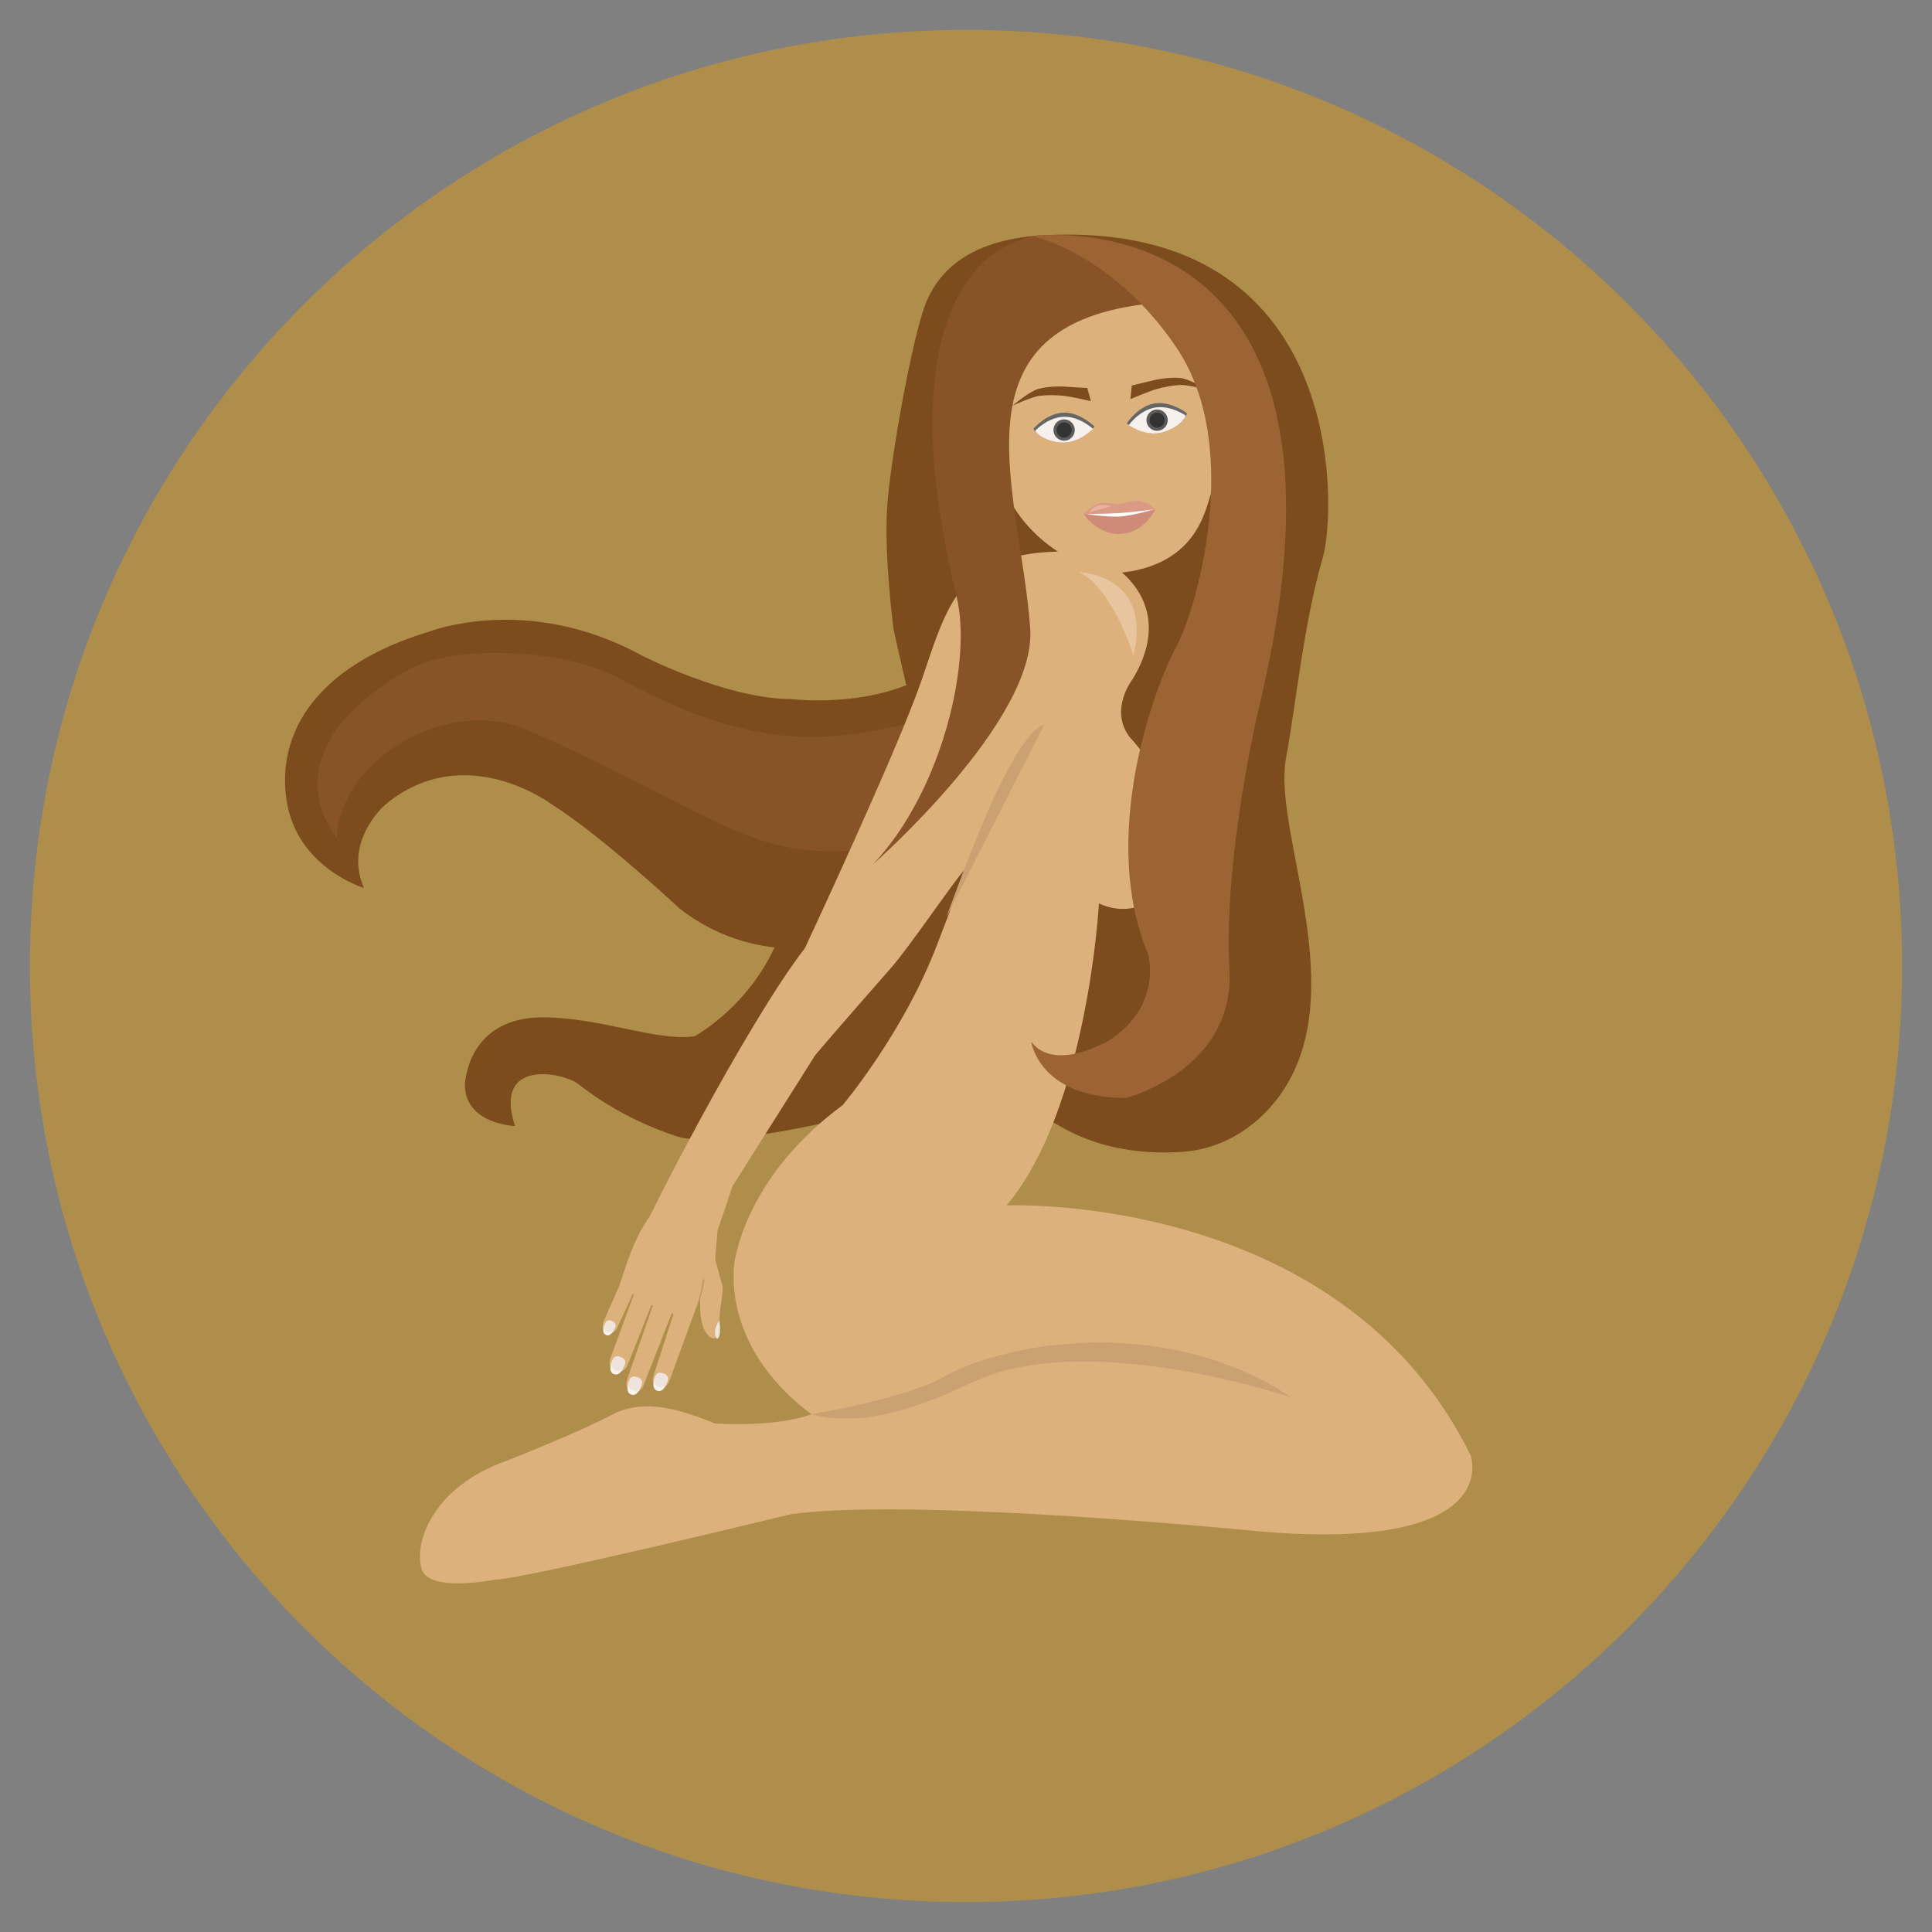 <?xml version="1.0" encoding="utf-8"?>
<!-- Generator: Adobe Illustrator 16.0.0, SVG Export Plug-In . SVG Version: 6.00 Build 0)  -->
<!DOCTYPE svg PUBLIC "-//W3C//DTD SVG 1.1//EN" "http://www.w3.org/Graphics/SVG/1.1/DTD/svg11.dtd">
<svg version="1.1" id="Layer_1" xmlns="http://www.w3.org/2000/svg" xmlns:xlink="http://www.w3.org/1999/xlink" x="0px" y="0px"
	 width="512px" height="512px" viewBox="0 0 512 512" enable-background="new 0 0 512 512" xml:space="preserve">
<rect x="0" y="0" width="512" height="512" fill="#808080" stroke="none"/>
<g>
	<g>
		<g>
			<path fill="#AF8D4A" d="M256.003,7.923c-137.012,0-248.083,111.06-248.083,248.082c0,137.001,111.07,248.071,248.083,248.071
				c137.006,0,248.076-111.07,248.076-248.071C504.079,118.983,393.009,7.923,256.003,7.923z"/>
		</g>
	</g>
	<g>
		<g>
			<g>
				<g>
					<path fill="#7C4C1D" d="M350.589,147.656c3.418-11.72,7-89.333-73.591-85.338c-18.652,0.925-28.766,8.482-32.454,20.284
						c-3.688,11.801-8.719,40.51-9.439,51.77c-0.85,13.285,1.71,32.496,1.71,32.496s26.141,118.062,35.388,125.577
						c7.868,6.394,20.162,14.261,41.305,12.786c12.85-0.896,24.286-9.628,29.872-22.375c11.802-26.921-5.9-64.169-2.582-81.871
						C343.381,187.209,345.426,165.359,350.589,147.656z"/>
				</g>
			</g>
			<g>
				<g>
					<g>
						<path fill="#DDB17C" d="M317.931,80.157c-13.267-22.3-45.235-16.854-45.235-16.854c-14.163,9.085-11.785,43.387-11.785,43.387
							c0.846,15.243,3.269,17.8,3.269,17.8c7.031,23.184,28.889,27.618,31.925,27.365c20.523-1.71,23.213-16.183,24.65-20.532
							s2.257-19.553,2.257-19.553C326.4,93.141,317.931,80.157,317.931,80.157z"/>
					</g>
				</g>
				<g>
					<g>
						<g>
							<g>
								<path fill="#666666" d="M281.855,109.354c-4.457,0.141-7.944,4.225-7.944,4.225c0.028,0.917,3.737,3.857,8.195,3.718
									c4.456-0.141,7.943-4.226,7.943-4.226S286.312,109.214,281.855,109.354z"/>
							</g>
						</g>
						<g>
							<g>
								<path fill="#F7F1ED" d="M281.89,110.454c-4.216,0.132-7.527,3.663-7.527,3.663c0.024,0.79,3.526,3.313,7.743,3.181
									c4.215-0.133,7.526-3.663,7.526-3.663S286.106,110.32,281.89,110.454z"/>
							</g>
						</g>
						<g>
							<g>
								<circle fill="#5B5B5B" cx="282.001" cy="113.964" r="2.825"/>
							</g>
						</g>
						<g>
							<g>
								<circle fill="#333333" cx="282" cy="113.964" r="1.999"/>
							</g>
						</g>
					</g>
					<g>
						<g>
							<g>
								<path fill="#666666" d="M305.889,106.931c-4.395,0.751-7.286,5.278-7.286,5.278s4.232,3.306,8.627,2.555
									c4.395-0.753,7.44-4.375,7.287-5.28C314.518,109.483,310.284,106.177,305.889,106.931z"/>
							</g>
						</g>
						<g>
							<g>
								<path fill="#F7F1ED" d="M306.075,108.014c-4.159,0.711-6.952,4.664-6.952,4.664s3.949,2.797,8.107,2.086
									c4.157-0.712,7.084-3.885,6.951-4.665C314.182,110.099,310.232,107.302,306.075,108.014z"/>
							</g>
						</g>
					</g>
					<g>
						<g>
							<circle fill="#5B5B5B" cx="306.648" cy="111.344" r="2.825"/>
						</g>
					</g>
					<g>
						<g>
							<circle fill="#333333" cx="306.648" cy="111.344" r="1.999"/>
						</g>
					</g>
				</g>
				<g>
					<g>
						<g>
							<polygon fill="#FFFFFF" points="296.742,135.126 287.528,136.113 296.773,137.849 305.999,134.889 							"/>
						</g>
					</g>
					<g>
						<g>
							<path fill="#CE8C78" d="M296.845,136.89c-3.08,0.204-9.667-0.686-9.667-0.686s3.656,5.716,9.941,5.299
								c6.286-0.416,9.106-6.563,9.106-6.563S299.924,136.687,296.845,136.89z"/>
						</g>
					</g>
					<g>
						<g>
							<path fill="#DB9A83" d="M301.234,132.716c-2.31,0.153-4.582,0.918-4.582,0.918s-2.346-0.458-4.654-0.305
								c-2.31,0.152-4.821,2.875-4.821,2.875s6.021,0,9.612-0.239c3.593-0.238,9.436-1.024,9.436-1.024
								S303.543,132.563,301.234,132.716z"/>
						</g>
					</g>
					<g>
						<g>
							<path fill="#E8B1A0" d="M288.59,135.81l5.752-1.597C290.383,132.694,288.59,135.81,288.59,135.81z"/>
						</g>
					</g>
				</g>
				<g>
					<g>
						<path fill="#7C4C1D" d="M288.144,102.822c0,0-4.6-0.281-6.268-0.381c-1.666-0.099-4.431,0.021-6.715,0.622
							s-6.852,4.448-6.852,4.448s5.169-2.374,7.212-2.615c2.044-0.24,4.208-0.24,6.372,0c2.163,0.241,7.212,1.413,7.212,1.413
							L288.144,102.822z"/>
					</g>
				</g>
				<g>
					<g>
						<path fill="#7C4C1D" d="M312.752,100.161c-2.353-0.198-5.096,0.159-6.721,0.543c-1.625,0.385-6.108,1.455-6.108,1.455
							l-0.347,3.6c0,0,4.771-2.023,6.861-2.634c2.09-0.609,4.222-0.981,6.276-1.097c2.054-0.114,7.555,1.333,7.555,1.333
							S315.106,100.359,312.752,100.161z"/>
					</g>
				</g>
			</g>
			<g>
				<g>
					<path fill="#7C4C1D" d="M209.619,185.253c-17.145,0-39.777-11.659-39.777-11.659c-30.176-16.46-56.236-6.172-56.236-6.172
						c-29.49,8.916-40.35,26.567-37.684,44.567s20.538,23.328,20.538,23.328c-5.486-12.344,5.487-21.946,5.487-21.946
						c21.26-17.831,44.578,0,44.578,0c13.03,8.23,33.604,27.433,33.604,27.433c27.433,21.26,59.666,4.115,59.666,4.115l6.857-66.523
						C230.879,187.996,209.619,185.253,209.619,185.253z"/>
				</g>
			</g>
			<g>
				<g>
					<path fill="#875327" d="M245.255,190.989c-20,3.5-39.667,11.667-81.333-11.333c-13.485-7.444-43.093-9.375-56-2
						c-38.5,22-18.667,44.333-18.667,44.333c1-20.5,29.208-37.996,51-28.333c51.5,22.833,59.333,35.667,92.333,31
						S245.255,190.989,245.255,190.989z"/>
				</g>
			</g>
			<g>
				<g>
					<path fill="#7C4C1D" d="M259.619,223.306l-53.658,26.186c-7.316,17.375-21.946,25.146-21.946,25.146
						c-10.059,1.371-24.352-4.859-39.777-5.03c-20.575-0.228-21.031,17.832-21.031,17.832c0,10.514,13.259,10.973,13.259,10.973
						c-5.943-18.29,13.123-14.01,16.688-11.201c7.544,5.944,16.459,10.744,26.29,13.944c9.83,3.2,39.32-3.657,39.32-3.657
						c14.631-1.829,50.178-58.409,50.178-58.409L259.619,223.306z"/>
				</g>
			</g>
			<g>
				<g>
					<path fill="#DDB17C" d="M389.758,385.739c-34.364-70.078-122.988-66.296-122.988-66.296
						c21.488-25.604,24.46-80.011,24.46-80.011c10.058,4.573,17.809-2.92,19.546-6.172c8.916-16.687-11.43-37.947-11.43-37.947
						c-5.486-7.317,0.8-15.317,0.8-15.317c13.259-21.947-7.747-33.652-14.632-33.834c-31.018-0.818-33.877,12.439-41.288,34.102
						c-6.356,18.578-30.949,71.056-30.949,71.056c-15.545,20.118-43.306,74.033-45.824,81.444
						c-2.297,6.761,15.251,10.734,17.768,5.701c3.278-6.556,8.853-24.05,8.853-24.05l21.946-34.749
						c4.573-5.486,20.225-23.295,20.225-23.295c4.857-5.55,16.879-23.3,19.193-25.654c0.736-0.749-4.341,12.455-7.222,19.953
						c-8.979,23.374-24.894,42.187-24.894,42.187c-26.861,19.889-28.792,42.588-28.792,42.588
						c-1.829,24.689,20.574,39.32,20.574,39.32c-10.058,3.658-25.608,2.465-25.608,2.465c-9.145-3.658-18.813-6.841-27.365-2.28
						c-8.551,4.561-27.364,11.972-27.364,11.972c-21.033,7.315-25.084,22.804-22.992,28.992c2.092,6.189,19.203,2.743,19.203,2.743
						c7.316,0,78.639-17.375,78.639-17.375c32.919-4.571,124.361,4.572,124.361,4.572
						C398.904,411.342,389.758,385.739,389.758,385.739z"/>
				</g>
			</g>
			<g>
				<g>
					<g>
						<g>
							<g>
								<g>
									<path fill="#DDB17C" d="M176.618,313.914l-1.446,4.439c-2.682,3.549-4.36,5.595-6.453,9.931
										c-2.126,4.407-4.486,12.163-4.486,12.163l3.28,2.376l6.539,3.799l9.165,3.216l6.297-16.006c0,0,0.683-8.007,0.754-9.536
										l2.363-5.66C187.705,315.643,182.174,314.074,176.618,313.914z"/>
								</g>
							</g>
							<g>
								<g>
									<path fill="#DDB17C" d="M182.438,344.916c-1.272-0.452-2.95,0.324-3.456,1.747l-5.817,17.971
										c-0.46,1.292,0.104,2.673,1.257,3.084c1.157,0.412,2.465-0.304,2.925-1.594l6.479-17.811
										C184.334,346.89,183.714,345.37,182.438,344.916z"/>
								</g>
							</g>
							<g>
								<g>
									<path fill="#DDB17C" d="M177.083,342.901c-1.317-0.491-3.019,0.161-3.547,1.576l-7.384,21.204
										c-0.478,1.284,0.101,2.688,1.293,3.131c1.194,0.446,2.552-0.235,3.03-1.519l8.237-20.991
										C179.24,344.886,178.399,343.392,177.083,342.901z"/>
								</g>
							</g>
							<g>
								<g>
									<path fill="#DDB17C" d="M171.727,341.006c-1.26-0.488-3.024,0.118-3.571,1.527l-6.416,17.479
										c-0.544,1.409,0.034,2.947,1.294,3.434c1.26,0.487,2.725-0.257,3.269-1.666l6.889-17.297
										C173.738,343.073,172.986,341.493,171.727,341.006z"/>
								</g>
							</g>
							<g>
								<g>
									<path fill="#DDB17C" d="M166.721,338.537c-1.178-0.477-1.984,0.722-2.55,2.123l-4.235,9.587
										c-0.491,1.215-0.06,2.535,0.962,2.949c1.023,0.412,2.25-0.238,2.741-1.454l4.466-9.716
										C168.67,340.625,167.899,339.012,166.721,338.537z"/>
								</g>
							</g>
							<g>
								<g>
									<path fill="#DDB17C" d="M191.409,340.529c-0.805-2.691-2.236-8.138-2.236-8.138l-6.774,4.593l3.22,5.294
										c0,0-0.542,5.401,0.675,9.277c0.144,0.456,1.622,4.229,3.869,2.802c0.819-0.52,0.306-3.316,0.592-6.288
										C191.051,344.976,191.814,341.903,191.409,340.529z"/>
								</g>
							</g>
							<g>
								<g>
									<path fill="#EFE4DC" d="M190.665,349.922c0,0-2.134,2.711-0.678,4.848C189.987,354.771,191.24,354.954,190.665,349.922z"/>
								</g>
							</g>
						</g>
					</g>
					<g>
						<g>
							<g>
								<path fill="#E8C7AF" d="M162.229,350.068c-0.732-0.327-1.444-0.327-1.854,0.591c-0.03,0.065-0.185,0.347-0.209,0.419
									c-0.319,0.92,0.069,1.555,0.75,1.859c0.698,0.312,1.469,0.122,1.921-0.755c0.022-0.042,0.171-0.297,0.19-0.339
									C163.436,350.926,162.961,350.396,162.229,350.068z"/>
							</g>
						</g>
						<g>
							<g>
								<g>
									<path fill="#F7F3F0" d="M162.188,350.179c-0.709-0.303-1.393-0.293-1.774,0.595c-0.028,0.064-0.344,0.687-0.367,0.755
										c-0.292,0.889-0.338,1.88,0.542,2.257c0.881,0.378,1.622-0.386,2.045-1.235c0.02-0.041,0.331-0.637,0.348-0.679
										C163.361,350.986,162.896,350.483,162.188,350.179z"/>
								</g>
							</g>
							<g>
								<g>
									<path fill="#EFE4DC" d="M162.139,350.165c-0.71-0.304-1.394-0.293-1.774,0.595c-0.028,0.064-0.14,0.34-0.163,0.409
										c-0.292,0.89,0.09,1.493,0.748,1.775c0.676,0.29,1.415,0.096,1.838-0.754c0.02-0.04,0.126-0.29,0.144-0.331
										C163.312,350.971,162.847,350.468,162.139,350.165z"/>
								</g>
							</g>
						</g>
					</g>
					<g>
						<g>
							<g>
								<path fill="#E8C7AF" d="M164.542,359.581c-0.904-0.372-1.771-0.345-2.235,0.788c-0.034,0.081-0.213,0.431-0.24,0.519
									c-0.354,1.131,0.144,1.89,0.98,2.235c0.862,0.354,1.794,0.094,2.313-0.989c0.025-0.053,0.197-0.368,0.219-0.42
									C166.044,360.581,165.445,359.952,164.542,359.581z"/>
							</g>
						</g>
						<g>
							<g>
								<g>
									<path fill="#F7F3F0" d="M164.496,359.717c-0.874-0.343-1.707-0.306-2.138,0.79c-0.031,0.079-0.393,0.849-0.418,0.933
										c-0.323,1.093-0.343,2.302,0.742,2.728c1.085,0.427,1.96-0.529,2.444-1.578c0.023-0.051,0.378-0.789,0.398-0.839
										C165.954,360.656,165.369,360.062,164.496,359.717z"/>
								</g>
							</g>
							<g>
								<g>
									<path fill="#EFE4DC" d="M164.436,359.701c-0.875-0.344-1.708-0.306-2.138,0.789c-0.031,0.08-0.158,0.419-0.183,0.504
										c-0.323,1.092,0.165,1.815,0.975,2.133c0.834,0.329,1.727,0.065,2.209-0.984c0.023-0.051,0.144-0.359,0.162-0.409
										C165.893,360.64,165.309,360.044,164.436,359.701z"/>
								</g>
							</g>
						</g>
					</g>
					<g>
						<g>
							<g>
								<path fill="#E8C7AF" d="M168.876,364.896c-0.925-0.311-1.789-0.228-2.178,0.933c-0.028,0.084-0.184,0.445-0.205,0.535
									c-0.278,1.151,0.269,1.876,1.128,2.164c0.884,0.298,1.795-0.024,2.242-1.14c0.021-0.053,0.171-0.38,0.189-0.433
									C170.442,365.792,169.802,365.207,168.876,364.896z"/>
							</g>
						</g>
						<g>
							<g>
								<g>
									<path fill="#F7F3F0" d="M168.84,365.036c-0.896-0.285-1.723-0.193-2.081,0.93c-0.025,0.081-0.336,0.874-0.355,0.959
										c-0.251,1.111-0.189,2.318,0.922,2.671c1.111,0.354,1.92-0.659,2.332-1.738c0.02-0.052,0.326-0.811,0.342-0.862
										C170.358,365.874,169.734,365.319,168.84,365.036z"/>
								</g>
							</g>
							<g>
								<g>
									<path fill="#EFE4DC" d="M168.778,365.022c-0.895-0.284-1.724-0.19-2.081,0.931c-0.025,0.081-0.128,0.429-0.148,0.515
										c-0.25,1.112,0.285,1.8,1.116,2.064c0.854,0.271,1.727-0.05,2.139-1.129c0.02-0.052,0.118-0.368,0.135-0.419
										C170.296,365.861,169.673,365.307,168.778,365.022z"/>
								</g>
							</g>
						</g>
					</g>
					<g>
						<g>
							<g>
								<path fill="#E8C7AF" d="M175.754,363.889c-0.926-0.311-1.789-0.228-2.178,0.934c-0.027,0.083-0.183,0.444-0.205,0.534
									c-0.278,1.151,0.268,1.876,1.127,2.164c0.884,0.296,1.797-0.025,2.242-1.14c0.021-0.056,0.171-0.381,0.189-0.435
									C177.32,364.784,176.682,364.199,175.754,363.889z"/>
							</g>
						</g>
						<g>
							<g>
								<g>
									<path fill="#F7F3F0" d="M175.718,364.027c-0.895-0.284-1.724-0.192-2.081,0.93c-0.026,0.081-0.337,0.874-0.355,0.96
										c-0.25,1.111-0.189,2.319,0.922,2.671c1.111,0.354,1.92-0.658,2.333-1.737c0.019-0.052,0.325-0.811,0.342-0.863
										C177.235,364.867,176.613,364.312,175.718,364.027z"/>
								</g>
							</g>
							<g>
								<g>
									<path fill="#EFE4DC" d="M175.656,364.015c-0.895-0.284-1.723-0.191-2.08,0.93c-0.026,0.082-0.129,0.429-0.149,0.516
										c-0.25,1.111,0.285,1.8,1.115,2.063c0.854,0.272,1.727-0.05,2.139-1.13c0.021-0.051,0.119-0.367,0.135-0.417
										C177.174,364.854,176.551,364.3,175.656,364.015z"/>
								</g>
							</g>
						</g>
					</g>
				</g>
				<g>
					<g>
						<path fill="#C69661" d="M186.282,339.041c0,0-0.263,1.745-0.589,3.283c-0.328,1.549-1.441,4.883-1.441,4.883
							s1.493-3.539,1.803-4.785c0.313-1.259,0.659-3.427,0.659-3.427L186.282,339.041z"/>
					</g>
				</g>
			</g>
			<g>
				<g>
					<path fill="#CCA172" d="M249.737,365.069c-10.262,5.701-34.632,9.697-34.632,9.697c17.831,4.915,38.995-7.106,45.264-9.602
						c30.795-12.257,81.913,5.226,81.913,5.226C311.192,349.359,269.182,354.267,249.737,365.069z"/>
				</g>
			</g>
			<g>
				<g>
					<path fill="#CCA172" d="M250.768,243.09l11.408-22.415l14.653-28.792C267.456,195.313,253.968,234.86,250.768,243.09z"/>
				</g>
			</g>
			<g>
				<g>
					<path fill="#875327" d="M302.922,80.656l-12.667-12l-14.732-6.338c-24.341,3.688-36.879,35.404-22.005,95.886
						c4.142,16.839-3.688,51.262-22.127,70.808c0,0,43.356-38.015,41.625-62.43C270.451,130.381,251.255,87.323,302.922,80.656z"/>
				</g>
			</g>
			<g>
				<g>
					<path fill="#9B6432" d="M273.809,62.567c14.991,4.283,28.78,15.756,38.113,29.756c17.798,26.697,4.732,69.838,0.111,78.42
						c-6.885,12.786-20.53,51.754-7.744,82.241c0,0,3.81,13.154-9.958,22.496c0,0-14.629,8.975-21.021,0.615
						c0,0,1.967,14.874,25.078,14.874c0,0,28.888-7.376,27.413-33.928c-1.191-21.442,3.368-50.583,8.36-71.793
						C365.922,50.323,273.809,62.567,273.809,62.567z"/>
				</g>
			</g>
		</g>
		<g>
			<g>
				<path fill="#E8C59E" d="M285.986,151.617c8.979,4.418,14.395,22.091,14.395,22.091
					C305.512,152.187,285.986,151.617,285.986,151.617z"/>
			</g>
		</g>
	</g>
</g>
</svg>
